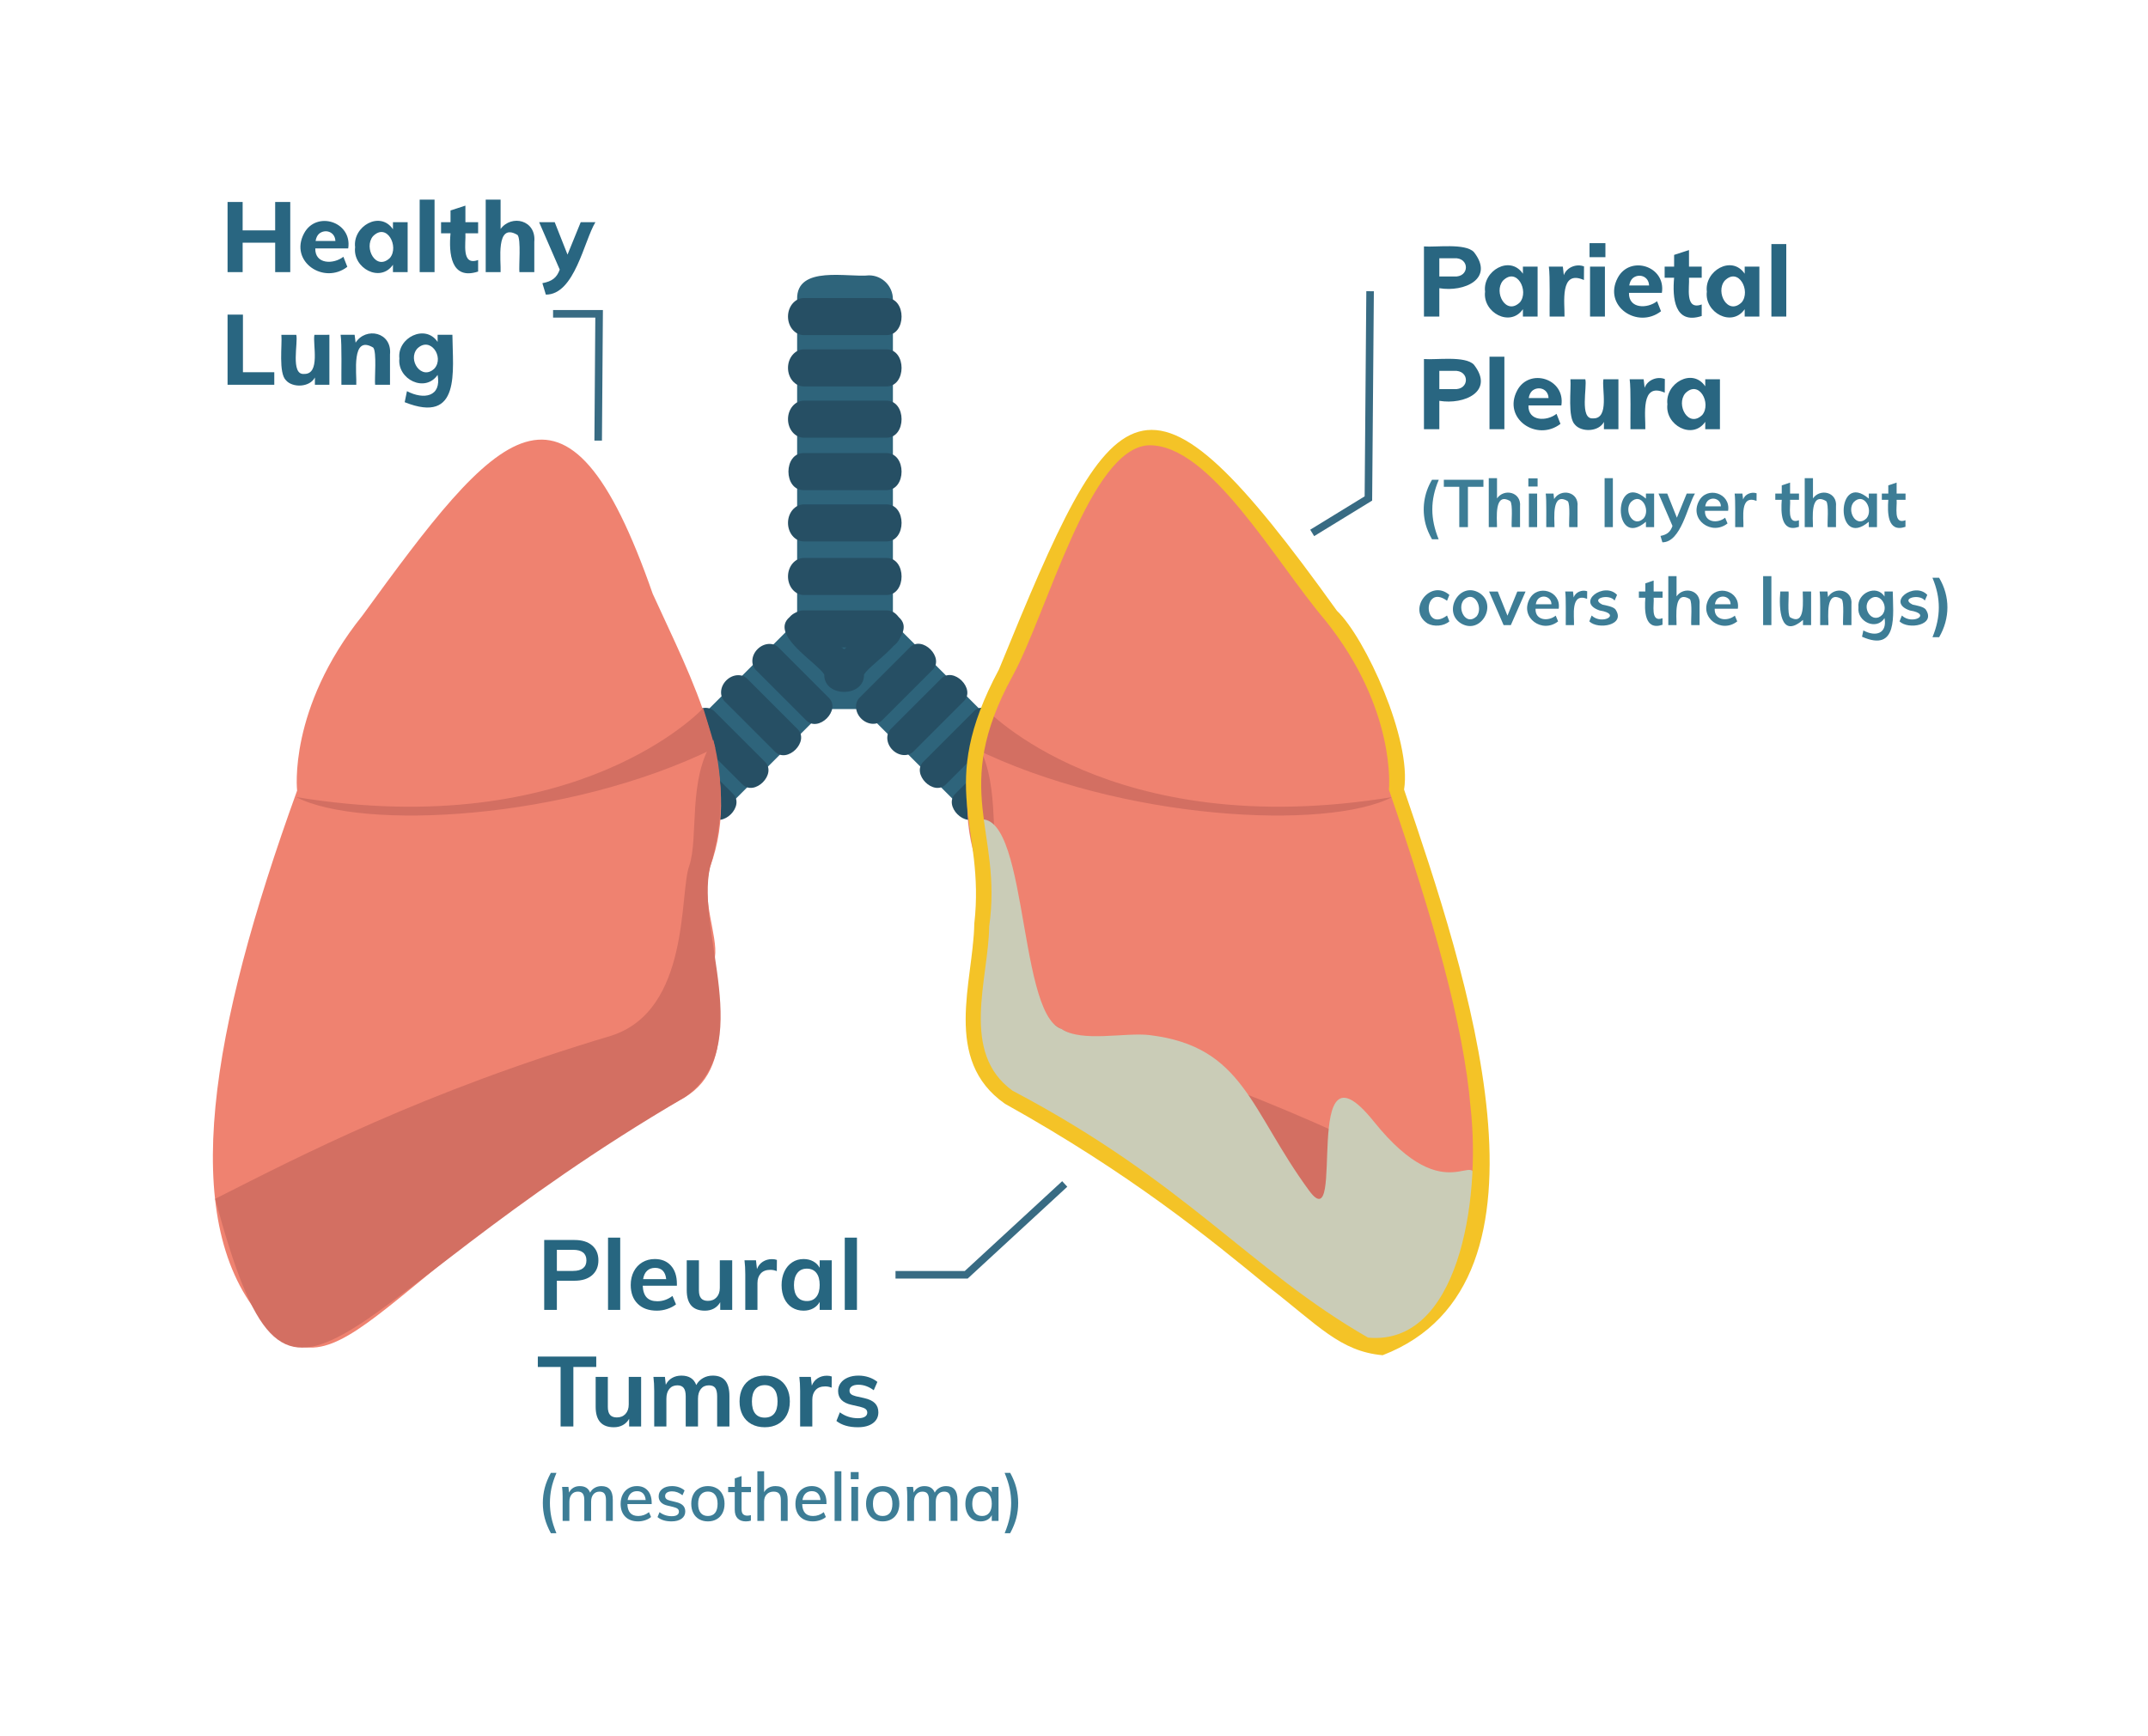 <svg xmlns="http://www.w3.org/2000/svg" xmlns:xlink="http://www.w3.org/1999/xlink" id="Layer_1" x="0px" y="0px" viewBox="0 0 350 283" style="enable-background:new 0 0 350 283;" xml:space="preserve"> <style type="text/css"> .st0{fill:#2E647B;} .st1{fill:#264F64;} .st2{fill:#EF8270;} .st3{fill:#D36F62;} .st4{fill:#CACCB7;} .st5{fill:#F4C327;} .st6{fill:#296681;} .st7{fill:#3D7D96;} .st8{fill:#386B83;} .st9{fill:#276680;} </style> <path class="st0" d="M171.963,127.918l-26.471-26.473V48.779c0-2.154-1.747-3.901-3.902-3.901 c-3.298,0.389-11.842-1.724-11.704,3.901v52.383l-26.757,26.756c-1.313,1.313-1.313,3.443,0,4.756 c2.243,1.778,6.169,8.268,9.513,4.758l21.863-21.863h6.084l21.86,21.863c1.315,1.313,3.443,1.313,4.758,0 C168.984,135.195,175.473,131.254,171.963,127.918L171.963,127.918z"></path> <path class="st1" d="M135.031,113.709l-8.18-8.182c-0.867-0.866-2.396-0.748-3.414,0.27c-1.017,1.015-1.136,2.543-0.266,3.411 l8.179,8.18C133.349,119.463,137.109,115.712,135.031,113.709z M129.934,118.805l-8.179-8.18c-0.868-0.868-2.396-0.748-3.413,0.27 c-1.017,1.015-1.138,2.543-0.268,3.411l8.179,8.18C128.254,124.561,132.01,120.807,129.934,118.805z M124.611,124.127l-8.18-8.177 c-0.869-0.87-2.396-0.75-3.411,0.266c-1.018,1.018-1.136,2.546-0.269,3.414l8.179,8.179 C122.932,129.882,126.689,126.133,124.611,124.127z M119.401,129.337l-8.181-8.179c-0.868-0.87-2.395-0.75-3.411,0.266 c-1.017,1.017-1.136,2.547-0.268,3.416l8.179,8.179C117.719,135.093,121.48,131.341,119.401,129.337L119.401,129.337z M114.305,134.434l-8.18-8.179c-1.998-2.074-5.758,1.674-3.679,3.681l8.177,8.18C112.626,140.19,116.383,136.441,114.305,134.434 L114.305,134.434z M146.444,100.588c-2.84-3.301-6.967,4.039-8.9,5.217c-1.956-1.189-6.037-8.511-8.896-5.217 c-3.302,2.846,4.45,7.383,5.658,9.338c-0.089,3.791,6.567,3.789,6.481,0C142.013,107.949,149.733,103.451,146.444,100.588 L146.444,100.588z M148.241,105.53l-8.179,8.179c-0.869,0.867-0.748,2.397,0.266,3.412c1.017,1.017,2.544,1.136,3.414,0.268 l8.179-8.18C153.997,107.21,150.243,103.452,148.241,105.53L148.241,105.53z M153.337,110.625l-8.181,8.18 c-0.868,0.869-0.748,2.396,0.27,3.413c1.015,1.018,2.542,1.137,3.411,0.269l8.18-8.18 C159.09,112.309,155.341,108.549,153.337,110.625z M158.658,115.95l-8.177,8.177c-2.074,2.001,1.677,5.76,3.68,3.683l8.18-8.179 C164.413,117.632,160.664,113.867,158.658,115.95z M163.867,121.159l-8.176,8.179c-2.077,1.998,1.677,5.761,3.679,3.681l8.18-8.178 C169.622,122.84,165.875,119.077,163.867,121.159L163.867,121.159z M168.965,126.256l-8.179,8.179 c-0.87,0.869-0.749,2.396,0.266,3.414c1.017,1.017,2.546,1.136,3.414,0.268l8.18-8.18 C174.72,127.933,170.967,124.178,168.965,126.256L168.965,126.256z M144.396,48.579H130.98c-1.426,0-2.581,1.352-2.581,3.019 c0,1.668,1.155,3.02,2.581,3.02h13.417C147.737,54.679,147.744,48.517,144.396,48.579z M144.396,56.94H130.98 c-1.426,0-2.581,1.352-2.581,3.02c0,1.667,1.155,3.018,2.581,3.018h13.417C147.738,63.04,147.743,56.878,144.396,56.94z M144.396,65.3H130.98c-1.426,0-2.581,1.352-2.581,3.02s1.155,3.018,2.581,3.018h13.417C147.738,71.4,147.743,65.237,144.396,65.3z M144.396,73.845H130.98c-3.341-0.061-3.352,6.1,0,6.038h13.417C147.739,79.944,147.742,73.783,144.396,73.845z M144.396,82.206 H130.98c-1.426,0-2.581,1.352-2.581,3.02c0,1.667,1.155,3.018,2.581,3.018h13.417C147.738,88.305,147.743,82.144,144.396,82.206z M144.396,90.938H130.98c-1.426,0-2.581,1.352-2.581,3.019c0,1.666,1.155,3.02,2.581,3.02h13.417 C147.737,97.036,147.744,90.876,144.396,90.938z"></path> <path class="st1" d="M144.396,99.484H130.98c-3.342-0.061-3.35,6.1,0,6.039h13.417C147.738,105.583,147.743,99.423,144.396,99.484z"></path> <path class="st2" d="M158.597,155.984c-0.5-3.56,2.307-9.178,0.811-14.647c-5.599-15.128,3.011-30.62,9.332-44.571 c14.121-40.543,25.418-26.552,47.296,3.556c12.168,15.16,10.647,28.534,10.647,28.534c14.191,39.231,19.263,69.549,6.079,85.589 c-13.176,16.055-19.223-7.732-69.246-35.612C154.511,173.573,159.089,159.55,158.597,155.984L158.597,155.984z"></path> <path class="st3" d="M162.786,141.121c-1.577-4.705,0.288-14.137-3.93-20.535c-1.708,6.812-1.637,13.547,0.532,20.75 c2.4,10.581-7.622,29.166,4.108,37.496c58.86,34.406,64.009,63.023,76.536,16.558c-13.985-7.085-34.065-17.484-64.544-26.587 C162.549,164.652,164.416,145.516,162.786,141.121L162.786,141.121z"></path> <path class="st3" d="M160.51,115.428c0,0,20.318,22.012,66.317,14.487c-10.455,5.434-44.01,3.918-68.266-8.037 C159.483,118.673,160.547,115.27,160.51,115.428L160.51,115.428z"></path> <path class="st2" d="M116.496,155.984c0.499-3.56-2.307-9.178-0.812-14.647c5.601-15.129-3.01-30.621-9.334-44.571 c-14.117-40.544-25.417-26.551-47.295,3.556c-12.168,15.16-10.644,28.534-10.644,28.534c-14.195,39.231-19.263,69.549-6.083,85.589 c13.178,16.055,19.224-7.732,69.248-35.612C120.58,173.573,116.002,159.55,116.496,155.984L116.496,155.984z"></path> <path class="st3" d="M112.307,141.121c1.575-4.705-0.293-14.138,3.929-20.535c1.707,6.812,1.635,13.547-0.533,20.75 c-2.403,10.581,7.623,29.165-4.106,37.496c-58.864,34.407-64.01,63.022-76.539,16.558c13.984-7.085,34.066-17.484,64.544-26.587 C112.543,164.652,110.672,145.516,112.307,141.121z"></path> <path class="st3" d="M114.581,115.428c0,0-20.318,22.012-66.317,14.487c10.455,5.434,44.01,3.918,68.266-8.037 C115.607,118.673,114.543,115.27,114.581,115.428z"></path> <path class="st4" d="M223.85,182.785c-12.163-15.153-4.321,19.683-10.518,11.295c-9.689-13.198-10.644-23.502-25.994-25.375 c-4.027-0.485-11.011,1.238-14.389-1.007c-7.524-2.591-5.206-39.674-15.022-33.466c0,0,0.754,4.689,1.481,7.104 c2.402,10.542-7.621,29.187,4.108,37.496c13.349,7.487,22.394,13.743,31.456,20.639c10.696,6.513,24.169,25.431,34.346,18.379 l-0.002-0.003c7.115-5.87,10.167-14.409,10.944-24.826C240.716,186.246,236.017,197.946,223.85,182.785L223.85,182.785z"></path> <path class="st5" d="M225.293,220.878c-6.923-0.618-10.499-4.872-18.702-11.222c-9.413-7.729-22.339-18.335-42.842-29.76 c-10.246-7.163-5.156-19.908-4.995-29.34c1.825-16.121-6.372-22.055,4.019-41.451c18.951-46.385,23.395-53.748,55.076-9.554 c4.631,4.405,12.233,21.074,10.935,29.141C238.996,158.639,255.884,209.087,225.293,220.878L225.293,220.878z M164.98,177.763 c28.346,14.948,38.636,29.167,57.937,40.248c14.546,1.361,18.442-21.892,16.7-37.545c-1.131-13.404-6.051-30.733-13.304-51.749 c0.014-0.127,1.282-13.091-10.383-27.626c-8.291-9.775-18.774-28.674-28.718-28.517c-9.637,0.351-16.575,27.326-22.227,37.612 c-10.205,18.688-1.579,25.143-3.808,40.833C161.077,159.593,156.39,171.547,164.98,177.763L164.98,177.763z"></path> <g> <path class="st6" d="M232.022,40.163c1.921,0.171,6.719-0.57,8.135,0.915c3.417,4.356-1.569,6.576-5.629,5.894v4.625h-2.505 L232.022,40.163L232.022,40.163z M236.889,45.062c2.633,0.211,2.619-3.18,0-2.971h-2.361v2.971H236.889z M250.54,43.456v8.143 h-2.393v-1.205c-2.069,3.002-6.588,0.547-6.167-2.859c-0.42-3.409,4.073-6.018,6.167-2.923v-1.156L250.54,43.456L250.54,43.456z M247.665,49.27c1.521-1.854-0.515-5.812-2.779-3.517C243.333,47.631,245.397,51.479,247.665,49.27z M258.105,43.424l-0.016,2.216 c-4.007-1.774-3.105,3.792-3.164,5.958H252.5c-0.032-1.645,0.098-6.625-0.128-8.143h2.281l0.16,1.397 C255.269,43.555,256.877,42.936,258.105,43.424z M259.004,39.633h2.586v2.281h-2.586V39.633z M259.084,51.598v-8.143h2.425v8.143 H259.084z M270.792,47.728h-5.364c-0.073,2.631,3.003,2.615,4.577,1.365l0.642,1.638c-3.837,2.962-9.483-0.854-7.058-5.437 C265.571,41.533,271.475,43.347,270.792,47.728L270.792,47.728z M266.03,45.351c-0.284,0.268-0.469,0.658-0.554,1.172h3.228 C268.644,44.984,267.015,44.51,266.03,45.351z M275.209,45.271c0.115,1.483-0.735,5.377,2.072,4.352v1.879 c-4.466,1.46-4.793-3.005-4.497-6.232h-1.542v-1.815h1.542v-1.911l2.425-0.787v2.698h2.072v1.815L275.209,45.271L275.209,45.271z M286.676,43.456v8.143h-2.393v-1.205c-2.069,3.002-6.588,0.547-6.167-2.859c-0.42-3.409,4.073-6.018,6.167-2.923v-1.156 C284.283,43.456,286.676,43.456,286.676,43.456z M283.801,49.27c1.521-1.854-0.515-5.812-2.779-3.517 C279.468,47.631,281.532,51.479,283.801,49.27z M288.635,51.598v-11.82h2.425v11.821L288.635,51.598L288.635,51.598z M232.022,58.518c1.921,0.171,6.719-0.57,8.135,0.915c3.417,4.356-1.569,6.576-5.629,5.894v4.625h-2.505L232.022,58.518 L232.022,58.518z M236.889,63.417c2.633,0.211,2.619-3.18,0-2.971h-2.361v2.971H236.889z M242.702,69.953v-11.82h2.425v11.821 L242.702,69.953L242.702,69.953z M254.411,66.083h-5.364c-0.073,2.63,3.003,2.615,4.577,1.365l0.642,1.638 c-3.836,2.962-9.483-0.854-7.058-5.437C249.189,59.888,255.094,61.702,254.411,66.083z M249.649,63.706 c-0.284,0.268-0.469,0.658-0.554,1.172h3.228C252.263,63.339,250.634,62.865,249.649,63.706z M263.709,61.811v8.143h-2.361v-1.188 c-0.845,1.637-3.648,1.7-4.706,0.466c-1.255-1.185-0.603-5.782-0.755-7.42h2.425c0.344,1.184-0.996,6.574,1.268,6.376 c2.711,0.091,1.391-4.865,1.686-6.376C261.266,61.812,263.709,61.811,263.709,61.811z M271.274,61.779l-0.016,2.216 c-4.008-1.774-3.105,3.792-3.164,5.958h-2.425c-0.032-1.645,0.098-6.625-0.129-8.143h2.281l0.16,1.397 C268.438,61.91,270.046,61.291,271.274,61.779L271.274,61.779z M280.251,61.811v8.143h-2.393v-1.205 c-2.069,3.002-6.588,0.547-6.167-2.859c-0.42-3.409,4.073-6.018,6.167-2.923v-1.156H280.251z M277.376,67.625 c1.521-1.854-0.515-5.812-2.779-3.517C273.044,65.986,275.108,69.834,277.376,67.625z"></path> <path class="st7" d="M232.297,85.451c-0.641-2.46-0.297-5.026,1.035-7.254h1.106c-1.422,3.31-1.38,6.366-0.022,9.694h-1.085 C232.848,87.03,232.503,86.217,232.297,85.451z M237.778,85.917v-6.571h-2.516v-1.149h6.452v1.149h-2.526v6.571H237.778 L237.778,85.917z M247.678,82.556v3.361h-1.355c-0.09-0.68,0.232-3.742-0.249-4.245c-2.649-1.578-2.142,2.872-2.147,4.245h-1.344 v-7.981h1.344v3.296C245.067,79.569,247.916,80.159,247.678,82.556L247.678,82.556z M249.033,77.958h1.507v1.334h-1.507V77.958z M249.12,85.917v-5.476h1.344v5.476H249.12z M257.046,82.556v3.361h-1.355c-0.09-0.68,0.232-3.742-0.249-4.245 c-2.649-1.578-2.142,2.872-2.147,4.245h-1.344c-0.022-1.099,0.067-4.463-0.087-5.476h1.269l0.098,0.9 C254.29,79.555,257.295,80.098,257.046,82.556L257.046,82.556z M261.459,85.917v-7.981h1.345v7.981H261.459z"></path> <path class="st7" d="M269.526,80.441v5.476h-1.333v-0.878c-5.499,4.674-5.424-8.429,0-3.773v-0.824L269.526,80.441z M267.824,84.475c1.166-1.405-0.413-4.343-2.098-2.629C264.553,83.256,266.13,86.147,267.824,84.475z M276.184,80.441 c-1.225,1.98-2.253,7.946-5.313,7.948l-0.304-1.041c1.082-0.213,1.609-0.649,1.952-1.626l-2.277-5.281h1.42l1.572,3.936 l1.605-3.936H276.184L276.184,80.441z M281.584,83.25h-3.773c-0.073,1.924,2.067,2.116,3.285,1.128l0.391,0.932 c-2.568,2.045-6.268-0.586-4.662-3.633C278.117,79.182,282.026,80.331,281.584,83.25z M278.293,81.596 c-0.228,0.213-0.374,0.522-0.439,0.927h2.548C280.407,81.368,279.079,80.9,278.293,81.596z M286.225,80.398l-0.011,1.236 c-2.752-1.057-2.075,2.8-2.136,4.283h-1.345c-0.022-1.099,0.067-4.463-0.087-5.476h1.269l0.109,0.965 C284.33,80.526,285.379,80.113,286.225,80.398L286.225,80.398z M291.679,81.461c0.122,1.029-0.604,4.11,1.442,3.329v1.074 c-2.987,1.018-2.943-2.423-2.798-4.402h-1.052v-1.019h1.052v-1.334l1.355-0.455v1.789h1.453v1.019L291.679,81.461z M299.161,82.556 v3.361h-1.355c-0.09-0.68,0.233-3.742-0.249-4.245c-2.649-1.578-2.142,2.872-2.147,4.245h-1.344v-7.981h1.344v3.296 C296.55,79.569,299.4,80.159,299.161,82.556z"></path> <path class="st7" d="M305.84,80.441v5.476h-1.333v-0.878c-5.499,4.674-5.424-8.429,0-3.773v-0.824L305.84,80.441z M304.138,84.475 c1.166-1.405-0.413-4.343-2.098-2.629C300.867,83.256,302.444,86.147,304.138,84.475z M309.039,81.461 c0.122,1.029-0.604,4.11,1.442,3.329v1.074c-2.987,1.018-2.943-2.423-2.798-4.402h-1.052v-1.019h1.052v-1.334l1.356-0.455v1.789 h1.453v1.019L309.039,81.461L309.039,81.461z M232.617,101.621c-3.438-2.191,0.439-7.367,3.546-4.662l-0.379,0.954 c-3.981-2.911-3.978,5.348,0,2.407l0.379,0.954C235.285,102.069,233.626,102.18,232.617,101.621z M238.087,101.621 c-3.085-1.876-0.336-6.895,2.922-5.009C244.081,98.493,241.344,103.504,238.087,101.621z M240.603,100.455 c1.143-1.393-0.374-4.361-2.098-2.678C237.35,99.194,238.868,102.109,240.603,100.455z M247.233,96.416h1.344l-2.396,5.465H245 l-2.364-5.465h1.42l1.572,3.925L247.233,96.416z M253.978,99.213h-3.773c-0.073,1.924,2.067,2.116,3.285,1.128l0.391,0.932 c-2.568,2.045-6.268-0.586-4.662-3.633C250.511,95.146,254.421,96.294,253.978,99.213L253.978,99.213z M250.687,97.56 c-0.228,0.213-0.374,0.522-0.439,0.927h2.548C252.801,97.331,251.473,96.864,250.687,97.56L250.687,97.56z M258.619,96.362 l-0.011,1.236c-2.752-1.057-2.075,2.8-2.136,4.283h-1.344c-0.022-1.099,0.067-4.463-0.087-5.476h1.269l0.109,0.965 C256.724,96.49,257.773,96.077,258.619,96.362z M258.966,101.274l0.379-0.954c1.713,1.619,4.998-0.239,1.301-0.824 c-3.953-1.356,0.78-4.769,2.841-2.537l-0.401,0.922c-0.867-1.17-4.077-0.345-1.984,0.662c0.629,0.136,1.76,0.329,2.12,0.775 C264.985,101.923,260.358,102.669,258.966,101.274L258.966,101.274z M269.451,97.424c0.122,1.029-0.604,4.11,1.442,3.329v1.074 c-2.987,1.018-2.943-2.423-2.798-4.402h-1.052v-1.019h1.052v-1.334l1.355-0.455v1.789h1.453v1.019L269.451,97.424L269.451,97.424z M276.933,98.519v3.361h-1.355c-0.09-0.68,0.232-3.742-0.249-4.245c-2.649-1.578-2.142,2.872-2.147,4.245h-1.345V93.9h1.345v3.296 C274.322,95.532,277.172,96.123,276.933,98.519z M283.168,99.213h-3.773c-0.073,1.924,2.067,2.116,3.285,1.128l0.391,0.932 c-2.568,2.045-6.268-0.586-4.662-3.633C279.7,95.146,283.61,96.294,283.168,99.213z M279.877,97.56 c-0.228,0.213-0.374,0.522-0.439,0.927h2.548C281.991,97.331,280.663,96.864,279.877,97.56z M287.288,101.881V93.9h1.345v7.981 C288.633,101.881,287.288,101.881,287.288,101.881z M295.106,96.405v5.476h-1.323v-0.846c-3.751,3.243-3.939-1.972-3.697-4.63 h1.345c0.091,0.641-0.232,3.729,0.244,4.196c2.593,1.517,2.042-2.867,2.066-4.196H295.106z M301.677,98.519v3.361h-1.355 c-0.09-0.68,0.233-3.742-0.249-4.245c-2.649-1.578-2.142,2.872-2.147,4.245h-1.344c-0.022-1.099,0.067-4.463-0.087-5.476h1.269 l0.098,0.9C298.921,95.519,301.926,96.062,301.677,98.519z M308.411,96.405c0.038,3.709,0.95,9.999-5.009,7.373l0.217-1.03 c2.015,1.106,3.915,0.501,3.448-2.017c-1.295,2.094-4.514,0.603-4.25-1.735c-0.271-2.319,2.955-3.835,4.25-1.767v-0.824 C307.067,96.405,308.411,96.405,308.411,96.405z M306.681,100.222c1.237-1.408-0.524-4.006-2.114-2.45 C303.329,99.176,305.098,101.777,306.681,100.222z M309.516,101.274l0.379-0.954c1.713,1.619,4.998-0.239,1.301-0.824 c-3.953-1.356,0.78-4.769,2.841-2.537l-0.401,0.922c-0.867-1.17-4.077-0.345-1.984,0.662c0.629,0.136,1.76,0.329,2.12,0.775 C315.535,101.923,310.909,102.669,309.516,101.274L309.516,101.274z M314.884,103.854c1.362-3.328,1.391-6.379-0.011-9.694h1.085 c1.824,3.044,1.792,6.626,0.011,9.694H314.884z"></path> </g> <g> <path class="st8" d="M214.132,87.381l-0.642-1.048l8.868-5.437l0.273-33.436l1.229,0.01l-0.279,34.118L214.132,87.381z"></path> </g> <g> <path class="st8" d="M157.683,208.381h-11.767v-1.229h11.287l15.871-14.637l0.833,0.903L157.683,208.381z"></path> </g> <g> <path class="st6" d="M44.837,32.92h2.457v11.435h-2.457v-4.802h-5.3v4.802H37.08V32.92h2.457v4.625h5.3V32.92z M56.738,40.484 h-5.364c-0.073,2.63,3.003,2.615,4.577,1.365l0.642,1.638c-3.836,2.962-9.483-0.854-7.058-5.437 C51.517,34.29,57.421,36.104,56.738,40.484z M51.976,38.107c-0.284,0.268-0.469,0.658-0.554,1.172h3.228 C54.59,37.741,52.961,37.266,51.976,38.107z M66.422,36.212v8.143h-2.393V43.15c-2.069,3.002-6.588,0.547-6.167-2.859 c-0.42-3.409,4.074-6.018,6.167-2.923v-1.156H66.422z M63.547,42.026c1.521-1.854-0.515-5.812-2.779-3.517 C59.215,40.388,61.279,44.235,63.547,42.026z M68.382,44.355V32.534h2.425v11.821H68.382z M75.834,38.027 c0.115,1.483-0.735,5.377,2.072,4.352v1.879c-4.466,1.46-4.793-3.005-4.497-6.232h-1.542v-1.815h1.542V34.3l2.425-0.787v2.698 h2.072v1.815C77.906,38.026,75.834,38.027,75.834,38.027z M87.06,39.424v4.931h-2.425c-0.12-0.903,0.303-5.391-0.313-6.063 c-3.625-2.156-2.653,4.309-2.755,6.063h-2.425V32.534h2.425v4.786C83.346,34.905,87.404,35.848,87.06,39.424z M97.017,36.212 c-1.854,3.046-3.383,11.836-8.078,11.805l-0.562-1.863c1.532-0.294,2.332-0.841,2.827-2.216l-3.357-7.725h2.538l2.088,5.284 l2.152-5.284h2.392V36.212z M37.08,62.71V51.275h2.505v9.395h5.107v2.04C44.692,62.71,37.08,62.71,37.08,62.71z M53.671,54.567 v8.143H51.31v-1.188c-0.845,1.637-3.648,1.7-4.706,0.466c-1.255-1.185-0.603-5.782-0.755-7.42h2.425 c0.344,1.184-0.996,6.574,1.268,6.376c2.711,0.091,1.391-4.865,1.687-6.376L53.671,54.567z M63.547,57.779v4.931h-2.425 c-0.12-0.903,0.303-5.391-0.313-6.063c-3.625-2.156-2.653,4.309-2.755,6.063h-2.425c-0.032-1.645,0.098-6.625-0.128-8.143h2.281 l0.161,1.285C59.595,53.236,63.91,54.099,63.547,57.779z M73.714,54.567c0.053,5.922,1.429,14.648-7.773,10.985l0.369-1.799 c2.719,1.426,5.666,0.952,4.995-2.65c-2.038,2.961-6.591,0.737-6.231-2.682c-0.38-3.395,4.236-5.672,6.231-2.698v-1.156H73.714z M70.799,60.052c1.628-1.867-0.688-5.298-2.803-3.244C66.344,58.66,68.71,62.105,70.799,60.052z"></path> </g> <g> <path class="st8" d="M98.083,71.815l-1.229-0.009l0.147-20.045h-6.882v-1.229h8.12L98.083,71.815z"></path> </g> <g> <g> <path class="st9" d="M88.674,202.099h4.943c1.227,0,2.182,0.296,2.864,0.888s1.024,1.4,1.024,2.424 c0,1.024-0.345,1.835-1.032,2.432c-0.688,0.598-1.641,0.896-2.856,0.896h-2.88v4.752h-2.063V202.099z M93.377,207.139 c0.715,0,1.257-0.146,1.624-0.44c0.368-0.293,0.553-0.717,0.553-1.272c0-0.564-0.182-0.994-0.544-1.287 c-0.363-0.294-0.907-0.44-1.633-0.44h-2.64v3.44H93.377z"></path> <path class="st9" d="M99.074,213.49v-11.776h1.984v11.776H99.074z"></path> <path class="st9" d="M110.294,209.555h-5.568c0.043,0.863,0.259,1.501,0.648,1.911c0.389,0.411,0.968,0.616,1.735,0.616 c0.886,0,1.707-0.288,2.465-0.864l0.575,1.376c-0.384,0.31-0.855,0.558-1.416,0.744c-0.56,0.187-1.128,0.28-1.703,0.28 c-1.323,0-2.363-0.373-3.12-1.12c-0.758-0.746-1.137-1.771-1.137-3.072c0-0.82,0.166-1.552,0.496-2.191 c0.331-0.641,0.795-1.139,1.393-1.496c0.597-0.357,1.274-0.536,2.031-0.536c1.109,0,1.987,0.36,2.633,1.08 c0.645,0.72,0.968,1.71,0.968,2.968V209.555z M105.438,207.114c-0.336,0.314-0.552,0.771-0.647,1.368h3.76 c-0.064-0.608-0.248-1.066-0.552-1.376c-0.305-0.31-0.723-0.464-1.256-0.464C106.208,206.643,105.774,206.8,105.438,207.114z"></path> <path class="st9" d="M119.307,205.41v8.08h-1.952v-1.248c-0.256,0.448-0.598,0.789-1.024,1.024 c-0.427,0.234-0.917,0.352-1.472,0.352c-1.974,0-2.96-1.109-2.96-3.328v-4.88h1.984v4.896c0,0.586,0.119,1.019,0.359,1.296 s0.61,0.416,1.112,0.416c0.586,0,1.056-0.192,1.408-0.576c0.352-0.384,0.527-0.896,0.527-1.536v-4.496H119.307z"></path> <path class="st9" d="M126.591,205.347l-0.017,1.823c-0.341-0.139-0.693-0.208-1.056-0.208c-0.683,0-1.203,0.198-1.56,0.593 c-0.357,0.395-0.536,0.917-0.536,1.567v4.368h-1.984v-5.792c0-0.854-0.043-1.616-0.128-2.288h1.872l0.16,1.424 c0.202-0.522,0.522-0.922,0.96-1.2c0.438-0.276,0.933-0.416,1.488-0.416C126.1,205.218,126.367,205.261,126.591,205.347z"></path> <path class="st9" d="M135.53,205.41v8.08h-1.969v-1.296c-0.245,0.448-0.597,0.798-1.056,1.048 c-0.459,0.251-0.981,0.376-1.568,0.376c-0.704,0-1.327-0.171-1.872-0.512c-0.544-0.342-0.965-0.827-1.264-1.456 c-0.299-0.63-0.448-1.36-0.448-2.192s0.152-1.57,0.456-2.216c0.305-0.646,0.729-1.146,1.272-1.504s1.162-0.536,1.855-0.536 c0.587,0,1.109,0.126,1.568,0.376c0.459,0.251,0.811,0.601,1.056,1.048v-1.216H135.53z M133.017,211.362 c0.362-0.459,0.544-1.104,0.544-1.937c0-0.853-0.182-1.509-0.544-1.968c-0.362-0.458-0.88-0.688-1.552-0.688 c-0.661,0-1.176,0.237-1.544,0.712s-0.552,1.134-0.552,1.976c0,0.832,0.184,1.473,0.552,1.92c0.368,0.448,0.888,0.672,1.56,0.672 C132.143,212.05,132.655,211.821,133.017,211.362z"></path> <path class="st9" d="M137.649,213.49v-11.776h1.984v11.776H137.649z"></path> <path class="st9" d="M91.346,232.49v-9.696h-3.712v-1.695h9.52v1.695h-3.728v9.696H91.346z"></path> <path class="st9" d="M104.466,224.41v8.08h-1.952v-1.248c-0.256,0.448-0.598,0.789-1.024,1.024 c-0.427,0.234-0.917,0.352-1.472,0.352c-1.974,0-2.96-1.109-2.96-3.328v-4.88h1.984v4.896c0,0.586,0.119,1.019,0.359,1.296 s0.61,0.416,1.112,0.416c0.586,0,1.056-0.192,1.408-0.576c0.352-0.384,0.527-0.896,0.527-1.536v-4.496H104.466z"></path> <path class="st9" d="M118.182,225.026c0.448,0.55,0.672,1.384,0.672,2.504v4.96h-2v-4.896c0-0.64-0.104-1.101-0.312-1.384 c-0.208-0.282-0.552-0.424-1.032-0.424c-0.555,0-0.989,0.195-1.304,0.584c-0.315,0.39-0.473,0.926-0.473,1.608v4.512h-2v-4.896 c0-0.629-0.109-1.088-0.327-1.376c-0.219-0.287-0.563-0.432-1.032-0.432c-0.555,0-0.992,0.195-1.312,0.584 c-0.319,0.39-0.479,0.926-0.479,1.608v4.512h-1.984v-5.792c0-0.854-0.043-1.616-0.128-2.288h1.872l0.144,1.28 c0.235-0.48,0.573-0.849,1.017-1.104c0.442-0.256,0.952-0.384,1.527-0.384c1.237,0,2.043,0.512,2.416,1.536 c0.257-0.48,0.622-0.856,1.097-1.128c0.475-0.272,1.005-0.408,1.592-0.408C117.051,224.202,117.734,224.477,118.182,225.026z"></path> <path class="st9" d="M122.448,232.106c-0.624-0.342-1.104-0.829-1.44-1.464c-0.336-0.635-0.504-1.379-0.504-2.232 s0.168-1.598,0.504-2.231c0.337-0.635,0.816-1.123,1.44-1.465c0.624-0.341,1.347-0.512,2.168-0.512 c0.811,0,1.525,0.171,2.145,0.512c0.618,0.342,1.096,0.83,1.432,1.465c0.336,0.634,0.504,1.378,0.504,2.231 s-0.168,1.598-0.504,2.232s-0.813,1.122-1.432,1.464c-0.619,0.341-1.334,0.512-2.145,0.512 C123.794,232.618,123.072,232.447,122.448,232.106z M126.16,230.387c0.357-0.443,0.536-1.102,0.536-1.977 c0-0.864-0.182-1.522-0.544-1.976c-0.363-0.453-0.875-0.681-1.536-0.681c-0.672,0-1.189,0.228-1.552,0.681 c-0.363,0.453-0.544,1.111-0.544,1.976c0,0.875,0.179,1.533,0.536,1.977c0.356,0.442,0.872,0.663,1.544,0.663 C125.283,231.05,125.802,230.829,126.16,230.387z"></path> <path class="st9" d="M135.528,224.347l-0.017,1.823c-0.341-0.139-0.693-0.208-1.056-0.208c-0.683,0-1.203,0.198-1.56,0.593 c-0.357,0.395-0.536,0.917-0.536,1.567v4.368h-1.984v-5.792c0-0.854-0.043-1.616-0.128-2.288h1.872l0.16,1.424 c0.202-0.522,0.522-0.922,0.96-1.2c0.438-0.276,0.933-0.416,1.488-0.416C135.037,224.218,135.303,224.261,135.528,224.347z"></path> <path class="st9" d="M136.289,231.594l0.561-1.407c0.864,0.64,1.851,0.96,2.96,0.96c0.479,0,0.851-0.08,1.112-0.24 c0.261-0.16,0.392-0.384,0.392-0.672c0-0.245-0.091-0.44-0.272-0.584c-0.181-0.145-0.49-0.27-0.928-0.376l-1.344-0.304 c-1.472-0.32-2.208-1.072-2.208-2.257c0-0.49,0.139-0.925,0.416-1.304s0.666-0.675,1.168-0.888c0.501-0.214,1.082-0.32,1.744-0.32 c0.576,0,1.13,0.088,1.664,0.264c0.533,0.177,1.002,0.43,1.408,0.761l-0.593,1.359c-0.811-0.597-1.643-0.896-2.496-0.896 c-0.458,0-0.815,0.085-1.071,0.256s-0.384,0.405-0.384,0.704c0,0.234,0.077,0.421,0.231,0.56s0.419,0.256,0.792,0.353l1.376,0.304 c0.8,0.182,1.384,0.462,1.752,0.84c0.368,0.379,0.552,0.872,0.552,1.48c0,0.746-0.299,1.339-0.896,1.775 c-0.598,0.438-1.414,0.656-2.448,0.656C138.316,232.618,137.153,232.277,136.289,231.594z"></path> </g> <g> <path class="st7" d="M88.76,247.43c-0.206-0.789-0.309-1.612-0.309-2.47c0-0.851,0.104-1.674,0.313-2.47s0.541-1.607,0.996-2.437 h0.913c-0.396,0.938-0.674,1.793-0.831,2.563c-0.157,0.77-0.236,1.551-0.236,2.343c0,0.784,0.079,1.563,0.236,2.337 c0.157,0.774,0.431,1.638,0.819,2.591h-0.901C89.299,249.037,88.965,248.218,88.76,247.43z"></path> <path class="st7" d="M99.85,244.432v3.454h-1.111v-3.399c0-0.477-0.082-0.824-0.247-1.045c-0.165-0.22-0.432-0.33-0.798-0.33 c-0.426,0-0.761,0.147-1.007,0.44c-0.245,0.293-0.368,0.693-0.368,1.199v3.135h-1.111v-3.399c0-0.477-0.082-0.824-0.247-1.045 c-0.165-0.22-0.431-0.33-0.798-0.33c-0.425,0-0.763,0.147-1.012,0.44s-0.374,0.693-0.374,1.199v3.135h-1.1v-3.982 c0-0.579-0.03-1.1-0.089-1.562h1.034l0.1,0.924c0.161-0.337,0.392-0.598,0.692-0.781c0.301-0.183,0.653-0.274,1.057-0.274 c0.857,0,1.419,0.355,1.683,1.066c0.169-0.33,0.416-0.59,0.742-0.78c0.326-0.191,0.695-0.286,1.105-0.286 C99.233,242.21,99.85,242.95,99.85,244.432z"></path> <path class="st7" d="M106.187,245.136h-3.96c0.037,1.298,0.627,1.947,1.771,1.947c0.638,0,1.221-0.209,1.748-0.627l0.342,0.792 c-0.25,0.22-0.566,0.394-0.952,0.522c-0.385,0.128-0.771,0.192-1.16,0.192c-0.888,0-1.584-0.255-2.09-0.765 s-0.759-1.208-0.759-2.096c0-0.564,0.111-1.066,0.335-1.507s0.537-0.781,0.94-1.023c0.403-0.241,0.862-0.362,1.375-0.362 c0.748,0,1.337,0.242,1.766,0.726c0.429,0.484,0.644,1.155,0.644,2.014V245.136z M102.776,243.409 c-0.264,0.249-0.433,0.604-0.506,1.066h2.938c-0.044-0.469-0.188-0.826-0.43-1.072s-0.568-0.368-0.979-0.368 C103.382,243.035,103.041,243.159,102.776,243.409z"></path> <path class="st7" d="M107.136,247.259l0.33-0.803c0.579,0.439,1.243,0.66,1.991,0.66c0.381,0,0.671-0.064,0.869-0.193 c0.197-0.128,0.297-0.31,0.297-0.544c0-0.198-0.068-0.354-0.204-0.468c-0.136-0.113-0.364-0.211-0.688-0.291l-0.924-0.221 c-0.483-0.103-0.853-0.284-1.105-0.544c-0.253-0.261-0.379-0.585-0.379-0.974c0-0.499,0.199-0.902,0.599-1.21 c0.4-0.309,0.93-0.462,1.59-0.462c0.396,0,0.771,0.062,1.128,0.187c0.355,0.125,0.658,0.301,0.907,0.528l-0.341,0.781 c-0.535-0.426-1.101-0.639-1.694-0.639c-0.359,0-0.638,0.068-0.836,0.204s-0.297,0.324-0.297,0.566 c0,0.19,0.062,0.345,0.187,0.462c0.125,0.117,0.323,0.209,0.595,0.275l0.945,0.23c0.528,0.117,0.919,0.303,1.172,0.556 s0.38,0.581,0.38,0.984c0,0.499-0.2,0.893-0.6,1.183c-0.4,0.29-0.944,0.435-1.634,0.435 C108.456,247.963,107.693,247.729,107.136,247.259z"></path> <path class="st7" d="M113.923,247.61c-0.411-0.234-0.729-0.567-0.952-1.001c-0.224-0.433-0.335-0.938-0.335-1.518 s0.111-1.087,0.335-1.523s0.541-0.771,0.952-1.007c0.41-0.234,0.887-0.352,1.43-0.352c0.535,0,1.008,0.117,1.419,0.352 c0.41,0.235,0.728,0.57,0.951,1.007s0.336,0.944,0.336,1.523s-0.112,1.085-0.336,1.518c-0.224,0.434-0.541,0.767-0.951,1.001 c-0.411,0.235-0.884,0.353-1.419,0.353C114.81,247.963,114.333,247.846,113.923,247.61z M116.519,246.577 c0.271-0.338,0.407-0.833,0.407-1.485c0-0.638-0.138-1.129-0.413-1.474c-0.274-0.345-0.662-0.518-1.16-0.518 c-0.506,0-0.898,0.173-1.177,0.518c-0.279,0.345-0.418,0.836-0.418,1.474c0,0.652,0.137,1.147,0.412,1.485 c0.275,0.337,0.665,0.506,1.172,0.506C115.854,247.083,116.247,246.914,116.519,246.577z"></path> <path class="st7" d="M120.834,243.2v2.782c0,0.382,0.083,0.651,0.248,0.809c0.165,0.158,0.394,0.236,0.688,0.236 c0.19,0,0.385-0.029,0.583-0.088v0.902c-0.242,0.08-0.518,0.121-0.825,0.121c-0.572,0-1.016-0.161-1.331-0.484 c-0.315-0.322-0.474-0.792-0.474-1.408v-2.87h-1.077v-0.858h1.077v-1.386l1.111-0.386v1.771h1.529v0.858H120.834z"></path> <path class="st7" d="M128.345,244.432v3.454h-1.111v-3.388c0-0.484-0.093-0.836-0.28-1.057c-0.187-0.22-0.485-0.33-0.896-0.33 c-0.469,0-0.845,0.147-1.127,0.44c-0.283,0.293-0.424,0.686-0.424,1.177v3.157h-1.1v-8.096h1.1v3.41 c0.184-0.323,0.437-0.568,0.759-0.737c0.323-0.169,0.686-0.253,1.089-0.253C127.681,242.21,128.345,242.95,128.345,244.432z"></path> <path class="st7" d="M134.67,245.136h-3.96c0.037,1.298,0.627,1.947,1.771,1.947c0.638,0,1.221-0.209,1.748-0.627l0.342,0.792 c-0.25,0.22-0.566,0.394-0.952,0.522c-0.385,0.128-0.771,0.192-1.16,0.192c-0.888,0-1.584-0.255-2.09-0.765 s-0.759-1.208-0.759-2.096c0-0.564,0.111-1.066,0.335-1.507s0.537-0.781,0.94-1.023c0.403-0.241,0.862-0.362,1.375-0.362 c0.748,0,1.337,0.242,1.766,0.726c0.429,0.484,0.644,1.155,0.644,2.014V245.136z M131.26,243.409 c-0.264,0.249-0.433,0.604-0.506,1.066h2.938c-0.044-0.469-0.188-0.826-0.43-1.072s-0.568-0.368-0.979-0.368 C131.865,243.035,131.524,243.159,131.26,243.409z"></path> <path class="st7" d="M135.993,247.886v-8.096h1.1v8.096H135.993z"></path> <path class="st7" d="M138.621,239.922h1.287v1.166h-1.287V239.922z M138.721,247.886v-5.544h1.1v5.544H138.721z"></path> <path class="st7" d="M142.405,247.61c-0.411-0.234-0.729-0.567-0.952-1.001c-0.224-0.433-0.335-0.938-0.335-1.518 s0.111-1.087,0.335-1.523s0.541-0.771,0.952-1.007c0.41-0.234,0.887-0.352,1.43-0.352c0.535,0,1.008,0.117,1.419,0.352 c0.41,0.235,0.728,0.57,0.951,1.007s0.336,0.944,0.336,1.523s-0.112,1.085-0.336,1.518c-0.224,0.434-0.541,0.767-0.951,1.001 c-0.411,0.235-0.884,0.353-1.419,0.353C143.292,247.963,142.815,247.846,142.405,247.61z M145.001,246.577 c0.271-0.338,0.407-0.833,0.407-1.485c0-0.638-0.138-1.129-0.413-1.474c-0.274-0.345-0.662-0.518-1.16-0.518 c-0.506,0-0.898,0.173-1.177,0.518c-0.279,0.345-0.418,0.836-0.418,1.474c0,0.652,0.137,1.147,0.412,1.485 c0.275,0.337,0.665,0.506,1.172,0.506C144.337,247.083,144.729,246.914,145.001,246.577z"></path> <path class="st7" d="M156.007,244.432v3.454h-1.111v-3.399c0-0.477-0.082-0.824-0.247-1.045c-0.165-0.22-0.432-0.33-0.798-0.33 c-0.426,0-0.761,0.147-1.007,0.44c-0.245,0.293-0.368,0.693-0.368,1.199v3.135h-1.111v-3.399c0-0.477-0.082-0.824-0.247-1.045 c-0.165-0.22-0.431-0.33-0.798-0.33c-0.425,0-0.763,0.147-1.012,0.44s-0.374,0.693-0.374,1.199v3.135h-1.1v-3.982 c0-0.579-0.03-1.1-0.089-1.562h1.034l0.1,0.924c0.161-0.337,0.392-0.598,0.692-0.781c0.301-0.183,0.653-0.274,1.057-0.274 c0.857,0,1.419,0.355,1.683,1.066c0.169-0.33,0.416-0.59,0.742-0.78c0.326-0.191,0.695-0.286,1.105-0.286 C155.391,242.21,156.007,242.95,156.007,244.432z"></path> <path class="st7" d="M162.702,242.342v5.544h-1.1v-0.946c-0.161,0.33-0.401,0.583-0.721,0.76 c-0.319,0.176-0.691,0.264-1.116,0.264c-0.491,0-0.923-0.117-1.293-0.353c-0.37-0.234-0.658-0.566-0.863-0.995 s-0.308-0.93-0.308-1.502c0-0.571,0.104-1.077,0.313-1.518s0.5-0.781,0.874-1.023c0.374-0.241,0.8-0.362,1.276-0.362 c0.425,0,0.795,0.09,1.11,0.27s0.558,0.435,0.727,0.765v-0.902H162.702z M161.189,246.561c0.275-0.349,0.413-0.838,0.413-1.469 c0-0.638-0.138-1.129-0.413-1.474c-0.274-0.345-0.665-0.518-1.171-0.518c-0.499,0-0.89,0.178-1.172,0.533 c-0.282,0.356-0.423,0.85-0.423,1.479c0,0.624,0.141,1.107,0.423,1.452s0.677,0.518,1.183,0.518 C160.528,247.083,160.915,246.908,161.189,246.561z"></path> <path class="st7" d="M163.705,249.888c0.389-0.961,0.662-1.828,0.819-2.602c0.158-0.773,0.237-1.549,0.237-2.326 c0-0.785-0.079-1.562-0.237-2.332c-0.157-0.771-0.435-1.628-0.83-2.574h0.913c0.454,0.829,0.784,1.641,0.99,2.437 c0.205,0.796,0.308,1.619,0.308,2.47c0,0.857-0.103,1.681-0.308,2.47c-0.206,0.788-0.539,1.607-1.001,2.458H163.705z"></path> </g> </g> </svg>
